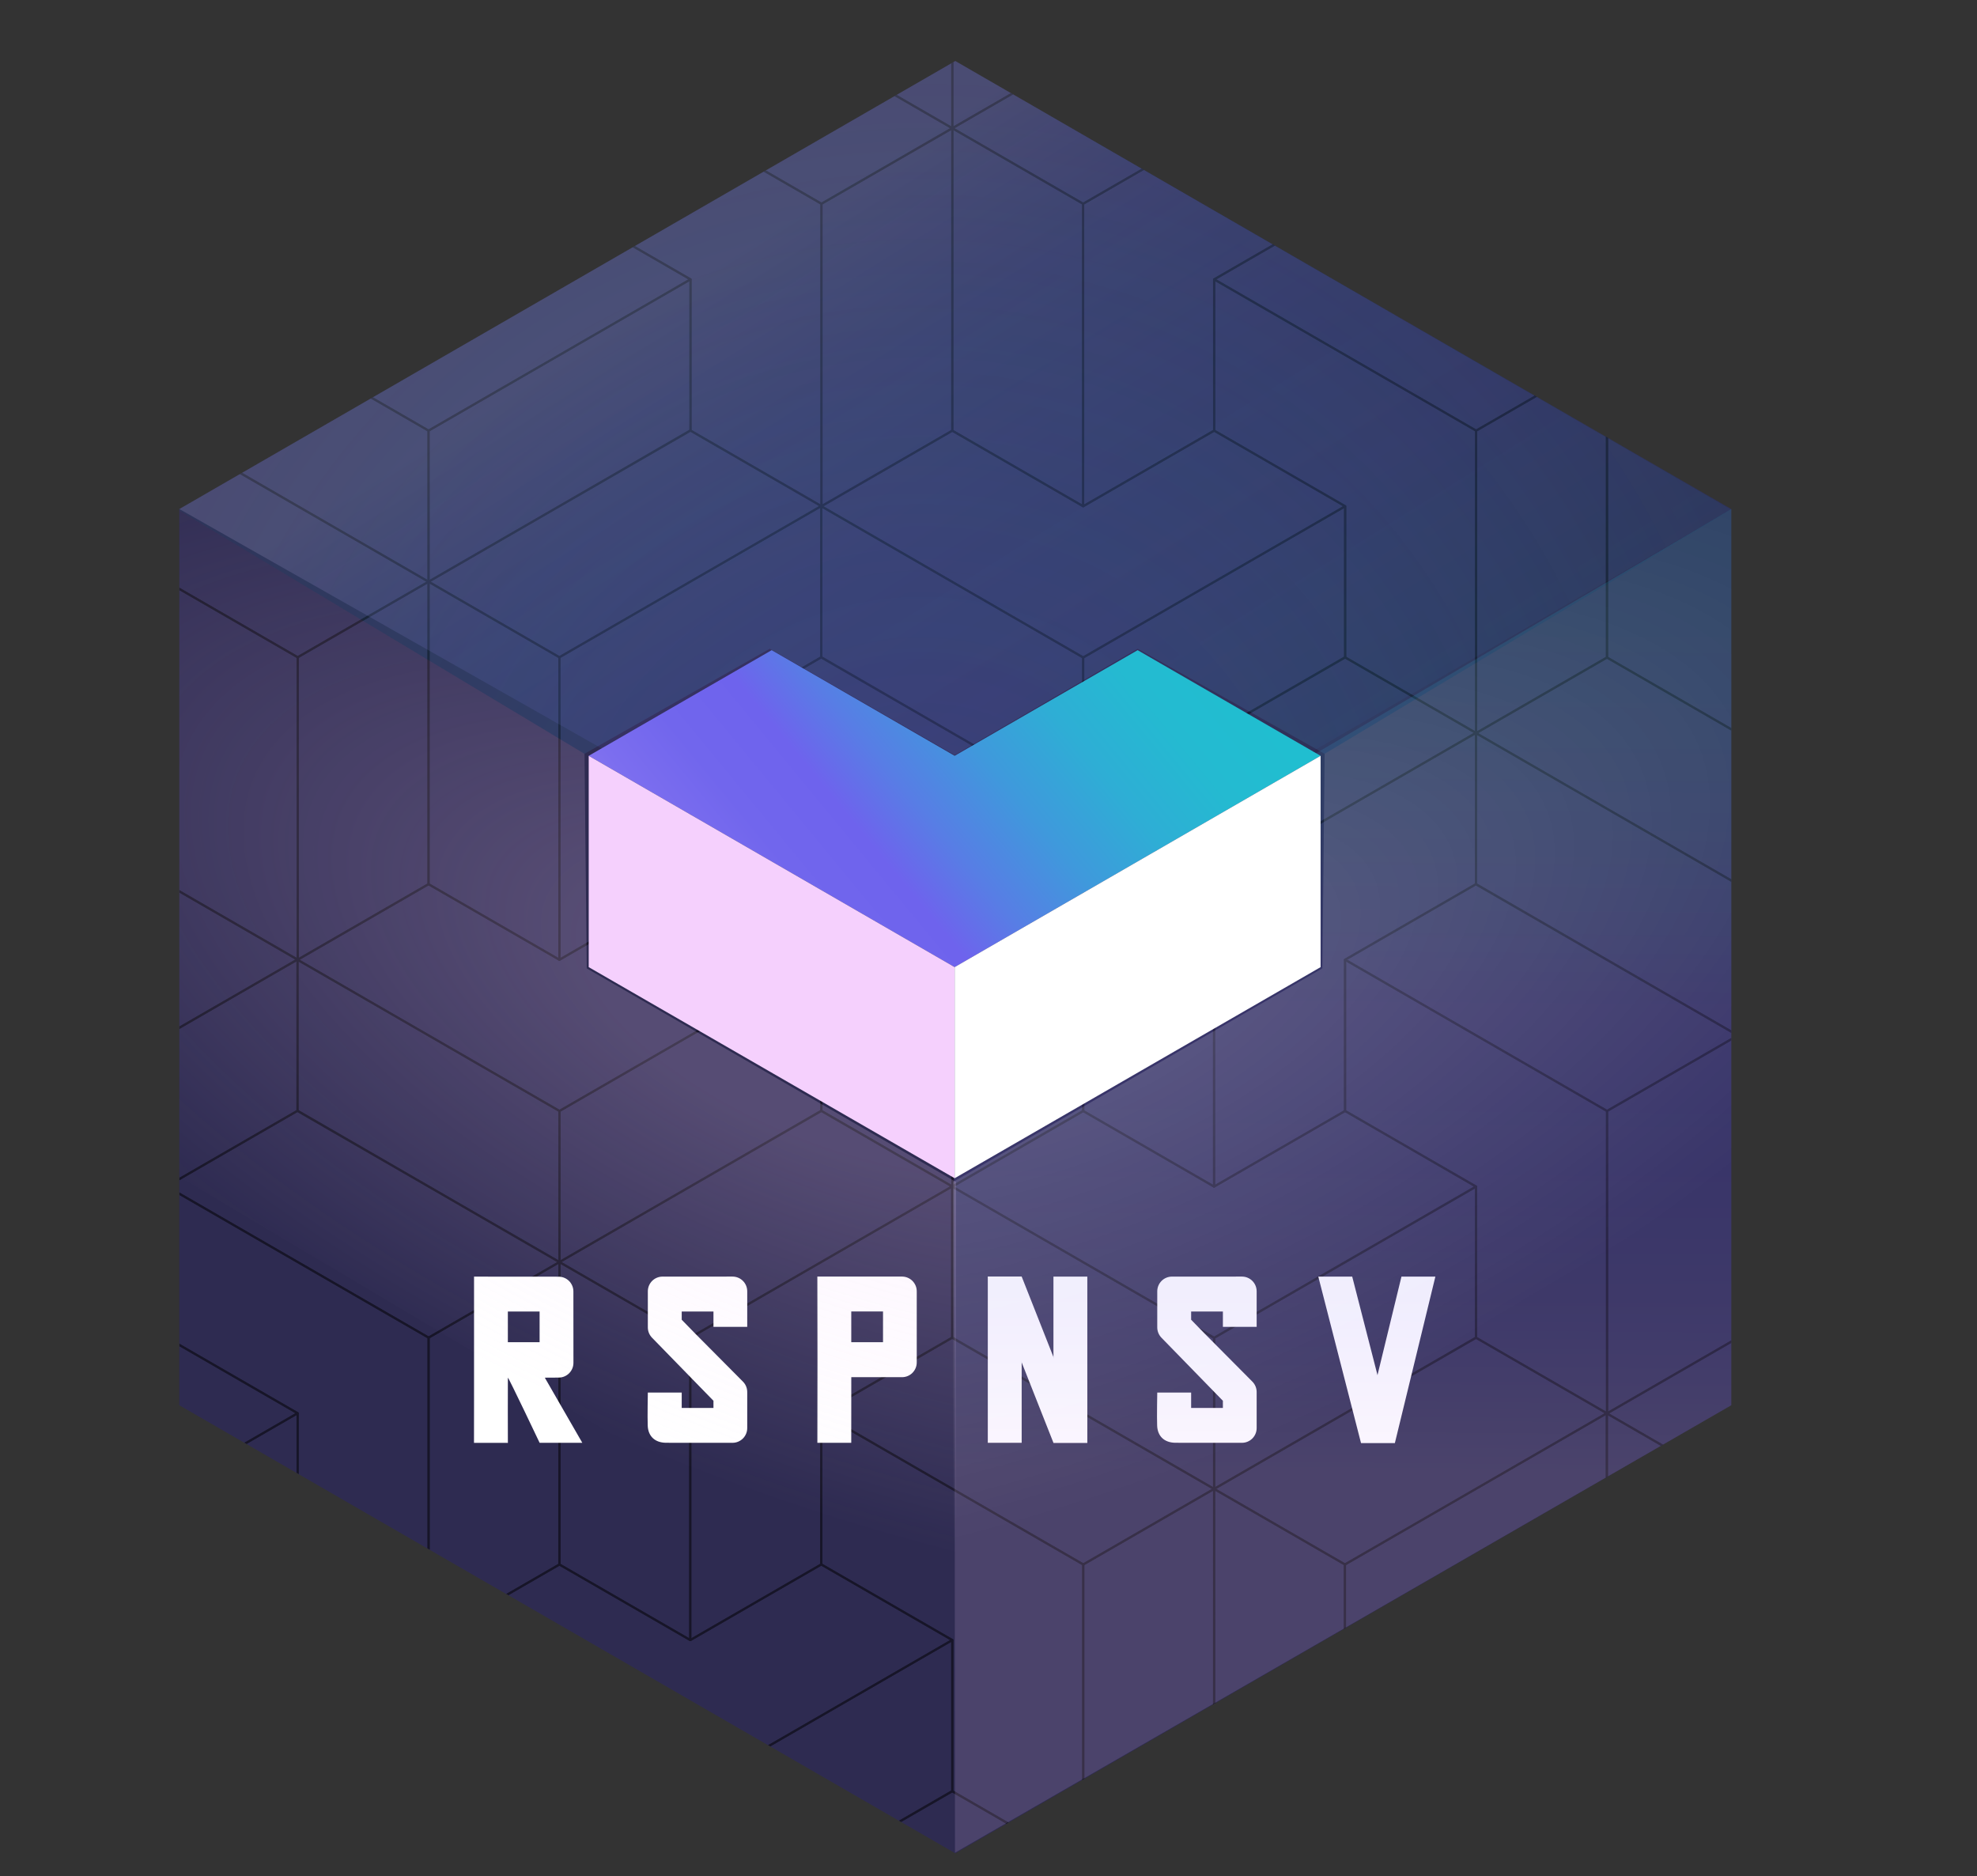 <?xml version="1.0" encoding="utf-8"?>
<!-- Generator: Adobe Illustrator 26.5.2, SVG Export Plug-In . SVG Version: 6.00 Build 0)  -->
<svg version="1.1" id="Laag_1" xmlns="http://www.w3.org/2000/svg" xmlns:xlink="http://www.w3.org/1999/xlink" x="0px" y="0px"
	 viewBox="0 0 881.73 836.69" style="enable-background:new 0 0 881.73 836.69;" xml:space="preserve">
<rect x="0" y="0" width="881.73" height="836.69" fill="#333333" stroke="none"/>
<style type="text/css">
	.st0{clip-path:url(#SVGID_00000062184326238033651880000009959482379063703980_);}
	.st1{fill:#2E2B51;}
	.st2{opacity:0.5;clip-path:url(#SVGID_00000116918722597095137280000005902851669055954849_);}
	.st3{fill:none;stroke:#000000;stroke-width:0.942;stroke-linecap:round;stroke-linejoin:round;stroke-miterlimit:10;}
	.st4{fill:#FFFFFF;}
	
		.st5{opacity:0.15;clip-path:url(#SVGID_00000062184326238033651880000009959482379063703980_);fill:url(#SVGID_00000121240126852385678490000011280478919527319461_);}
	
		.st6{opacity:0.15;clip-path:url(#SVGID_00000062184326238033651880000009959482379063703980_);fill:url(#SVGID_00000156564709748246262220000016509831047792086918_);}
	.st7{opacity:0.2;fill:url(#SVGID_00000090273139147097986890000018390812914743492771_);}
	.st8{opacity:0.2;fill:url(#SVGID_00000013182162658854764180000013006704119654853301_);}
	.st9{opacity:0.2;fill:url(#SVGID_00000115505820530329962480000008470195362618188475_);}
	.st10{fill:url(#SVGID_00000009581530684534778080000013839882173347474338_);}
	.st11{fill:#F5D0FD;}
</style>
<g>
	<defs>
		<polygon id="SVGID_1_" points="426.06,27.2 79.96,227.01 79.96,626.65 426.06,826.47 772.16,626.65 772.16,227.01 		"/>
	</defs>
	<clipPath id="SVGID_00000065783716024777614910000012708203519167444881_">
		<use xlink:href="#SVGID_1_"  style="overflow:visible;"/>
	</clipPath>
	<g style="clip-path:url(#SVGID_00000065783716024777614910000012708203519167444881_);">
		<polygon class="st1" points="1045.93,-524.36 1045.93,1406 -195.69,1408.23 -195.69,-524.36 		"/>
		<g>
			<defs>
				<polygon id="SVGID_00000091012702503786414430000017438511150012949907_" points="1047.71,-524.36 1047.71,1406 
					-193.91,1408.23 -193.91,-524.36 				"/>
			</defs>
			<clipPath id="SVGID_00000153698233745117882340000011667330071587377042_">
				<use xlink:href="#SVGID_00000091012702503786414430000017438511150012949907_"  style="overflow:visible;"/>
			</clipPath>
			<g style="opacity:0.5;clip-path:url(#SVGID_00000153698233745117882340000011667330071587377042_);">
				<g>
					<g>
						<polygon class="st3" points="15.91,899.99 74.31,933.71 132.72,899.99 191.13,933.71 74.31,1001.15 -42.5,933.71 						"/>
						<polygon class="st3" points="-42.5,1001.15 74.31,1068.53 74.31,1001.15 -42.5,933.71 						"/>
						<polygon class="st3" points="191.13,1001.15 191.13,933.71 74.31,1001.15 74.31,1068.53 						"/>
					</g>
					<g>
						<polygon class="st3" points="-42.45,1203.38 -42.45,1135.94 -100.85,1102.22 -100.85,1034.78 15.96,1102.22 15.96,1237.1 
													"/>
						<polygon class="st3" points="74.37,1203.38 74.31,1068.53 15.96,1102.22 15.96,1237.1 						"/>
						<polygon class="st3" points="-42.44,1001.06 -100.85,1034.78 15.96,1102.22 74.31,1068.53 						"/>
					</g>
					<g>
						<polygon class="st3" points="249.48,1102.22 191.07,1135.94 191.07,1203.38 132.66,1237.1 132.66,1102.22 249.48,1034.78 
													"/>
						<polygon class="st3" points="191.07,1001.06 74.31,1068.53 132.66,1102.22 249.48,1034.78 						"/>
						<polygon class="st3" points="74.26,1203.38 132.66,1237.1 132.66,1102.22 74.31,1068.53 						"/>
					</g>
				</g>
				<g>
					<g>
						<polygon class="st3" points="307.83,1001.15 366.24,1034.87 424.64,1001.15 483.05,1034.87 366.24,1102.31 249.42,1034.87 
													"/>
						<polygon class="st3" points="249.42,1102.31 366.24,1169.69 366.24,1102.31 249.42,1034.87 						"/>
						<polygon class="st3" points="483.05,1102.31 483.05,1034.87 366.24,1102.31 366.24,1169.69 						"/>
					</g>
					<g>
						<polygon class="st3" points="249.48,1304.55 249.48,1237.1 191.07,1203.38 191.07,1135.94 307.88,1203.38 307.88,1338.27 
													"/>
						<polygon class="st3" points="366.29,1304.55 366.24,1169.69 307.88,1203.38 307.88,1338.27 						"/>
						<polygon class="st3" points="249.48,1102.22 191.07,1135.94 307.88,1203.38 366.24,1169.69 						"/>
					</g>
					<g>
						<polygon class="st3" points="541.4,1203.38 482.99,1237.1 482.99,1304.55 424.59,1338.27 424.59,1203.38 541.4,1135.94 						
							"/>
						<polygon class="st3" points="482.99,1102.22 366.24,1169.69 424.59,1203.38 541.4,1135.94 						"/>
						<polygon class="st3" points="366.18,1304.55 424.59,1338.27 424.59,1203.38 366.24,1169.69 						"/>
					</g>
				</g>
				<g>
					<g>
						<polygon class="st3" points="249.48,697.66 307.88,731.38 366.29,697.66 424.7,731.38 307.88,798.82 191.07,731.38 						"/>
						<polygon class="st3" points="191.07,798.82 307.88,866.2 307.88,798.82 191.07,731.38 						"/>
						<polygon class="st3" points="424.7,798.82 424.7,731.38 307.88,798.82 307.88,866.2 						"/>
					</g>
					<g>
						<polygon class="st3" points="191.13,1001.06 191.13,933.61 132.72,899.89 132.72,832.45 249.53,899.89 249.53,1034.78 						
							"/>
						<polygon class="st3" points="307.94,1001.06 307.88,866.2 249.53,899.89 249.53,1034.78 						"/>
						<polygon class="st3" points="191.13,798.73 132.72,832.45 249.53,899.89 307.88,866.2 						"/>
					</g>
					<g>
						<polygon class="st3" points="483.05,899.89 424.64,933.61 424.64,1001.06 366.24,1034.78 366.24,899.89 483.05,832.45 						
							"/>
						<polygon class="st3" points="424.64,798.73 307.88,866.2 366.24,899.89 483.05,832.45 						"/>
						<polygon class="st3" points="307.83,1001.06 366.24,1034.78 366.24,899.89 307.88,866.2 						"/>
					</g>
				</g>
				<g>
					<g>
						<polygon class="st3" points="-42.5,596.5 15.91,630.22 74.31,596.5 132.72,630.22 15.91,697.66 -100.91,630.22 						"/>
						<polygon class="st3" points="-100.91,697.66 15.91,765.04 15.91,697.66 -100.91,630.22 						"/>
						<polygon class="st3" points="132.72,697.66 132.72,630.22 15.91,697.66 15.91,765.04 						"/>
					</g>
					<g>
						<polygon class="st3" points="-100.85,899.89 -100.85,832.45 -159.26,798.73 -159.26,731.29 -42.45,798.73 -42.45,933.61 
													"/>
						<polygon class="st3" points="15.96,899.89 15.91,765.04 -42.45,798.73 -42.45,933.61 						"/>
						<polygon class="st3" points="-100.85,697.57 -159.26,731.29 -42.45,798.73 15.91,765.04 						"/>
					</g>
					<g>
						<polygon class="st3" points="191.07,798.73 132.66,832.45 132.66,899.89 74.26,933.61 74.26,798.73 191.07,731.29 						"/>
						<polygon class="st3" points="132.66,697.57 15.91,765.04 74.26,798.73 191.07,731.29 						"/>
						<polygon class="st3" points="15.85,899.89 74.26,933.61 74.26,798.73 15.91,765.04 						"/>
					</g>
				</g>
				<g>
					<g>
						<polygon class="st3" points="-276.02,798.82 -217.61,832.55 -159.2,798.82 -100.8,832.55 -217.61,899.99 -334.42,832.55 
													"/>
						<polygon class="st3" points="-334.42,899.99 -217.61,967.37 -217.61,899.99 -334.42,832.55 						"/>
						<polygon class="st3" points="-100.8,899.99 -100.8,832.55 -217.61,899.99 -217.61,967.37 						"/>
					</g>
					<g>
						<polygon class="st3" points="-334.37,1102.22 -334.37,1034.78 -392.77,1001.06 -392.77,933.61 -275.96,1001.06 
							-275.96,1135.94 						"/>
						<polygon class="st3" points="-217.55,1102.22 -217.61,967.37 -275.96,1001.06 -275.96,1135.94 						"/>
						<polygon class="st3" points="-334.37,899.89 -392.77,933.61 -275.96,1001.06 -217.61,967.37 						"/>
					</g>
					<g>
						<polygon class="st3" points="-42.45,1001.06 -100.85,1034.78 -100.85,1102.22 -159.26,1135.94 -159.26,1001.06 -42.45,933.61 
													"/>
						<polygon class="st3" points="-100.85,899.89 -217.61,967.37 -159.26,1001.06 -42.45,933.61 						"/>
						<polygon class="st3" points="-217.67,1102.22 -159.26,1135.94 -159.26,1001.06 -217.61,967.37 						"/>
					</g>
				</g>
				<g>
					<g>
						<polygon class="st3" points="191.1,394.27 249.51,427.99 307.91,394.27 366.32,427.99 249.51,495.43 132.69,427.99 						"/>
						<polygon class="st3" points="132.69,495.43 249.51,562.81 249.51,495.43 132.69,427.99 						"/>
						<polygon class="st3" points="366.32,495.43 366.32,427.99 249.51,495.43 249.51,562.81 						"/>
					</g>
					<g>
						<polygon class="st3" points="132.75,697.66 132.75,630.22 74.34,596.5 74.34,529.06 191.15,596.5 191.15,731.38 						"/>
						<polygon class="st3" points="249.56,697.66 249.51,562.81 191.15,596.5 191.15,731.38 						"/>
						<polygon class="st3" points="132.75,495.33 74.34,529.06 191.15,596.5 249.51,562.81 						"/>
					</g>
					<g>
						<polygon class="st3" points="424.67,596.5 366.26,630.22 366.26,697.66 307.86,731.38 307.86,596.5 424.67,529.06 						"/>
						<polygon class="st3" points="366.26,495.33 249.51,562.81 307.86,596.5 424.67,529.06 						"/>
						<polygon class="st3" points="249.45,697.66 307.86,731.38 307.86,596.5 249.51,562.81 						"/>
					</g>
				</g>
				<g>
					<g>
						<polygon class="st3" points="-100.88,293.1 -42.47,326.82 15.93,293.1 74.34,326.82 -42.47,394.27 -159.29,326.82 						"/>
						<polygon class="st3" points="-159.29,394.27 -42.47,461.65 -42.47,394.27 -159.29,326.82 						"/>
						<polygon class="st3" points="74.34,394.27 74.34,326.82 -42.47,394.27 -42.47,461.65 						"/>
					</g>
					<g>
						<polygon class="st3" points="-159.23,596.5 -159.23,529.06 -217.64,495.33 -217.64,427.89 -100.82,495.33 -100.82,630.22 
													"/>
						<polygon class="st3" points="-42.42,596.5 -42.47,461.65 -100.82,495.33 -100.82,630.22 						"/>
						<polygon class="st3" points="-159.23,394.17 -217.64,427.89 -100.82,495.33 -42.47,461.65 						"/>
					</g>
					<g>
						<polygon class="st3" points="132.69,495.33 74.29,529.06 74.29,596.5 15.88,630.22 15.88,495.33 132.69,427.89 						"/>
						<polygon class="st3" points="74.29,394.17 -42.47,461.65 15.88,495.33 132.69,427.89 						"/>
						<polygon class="st3" points="-42.53,596.5 15.88,630.22 15.88,495.33 -42.47,461.65 						"/>
					</g>
				</g>
				<g>
					<g>
						<polygon class="st3" points="-334.4,495.43 -275.99,529.15 -217.58,495.43 -159.18,529.15 -275.99,596.59 -392.8,529.15 
													"/>
						<polygon class="st3" points="-392.8,596.59 -275.99,663.97 -275.99,596.59 -392.8,529.15 						"/>
						<polygon class="st3" points="-159.18,596.59 -159.18,529.15 -275.99,596.59 -275.99,663.97 						"/>
					</g>
					<g>
						<polygon class="st3" points="-392.75,798.82 -392.75,731.38 -451.15,697.66 -451.15,630.22 -334.34,697.66 -334.34,832.55 
													"/>
						<polygon class="st3" points="-275.93,798.82 -275.99,663.97 -334.34,697.66 -334.34,832.55 						"/>
						<polygon class="st3" points="-392.75,596.5 -451.15,630.22 -334.34,697.66 -275.99,663.97 						"/>
					</g>
					<g>
						<polygon class="st3" points="-100.82,697.66 -159.23,731.38 -159.23,798.82 -217.64,832.55 -217.64,697.66 -100.82,630.22 
													"/>
						<polygon class="st3" points="-159.23,596.5 -275.99,663.97 -217.64,697.66 -100.82,630.22 						"/>
						<polygon class="st3" points="-276.04,798.82 -217.64,832.55 -217.64,697.66 -275.99,663.97 						"/>
					</g>
				</g>
				<g>
					<g>
						<polygon class="st3" points="132.72,90.87 191.13,124.59 249.53,90.87 307.94,124.59 191.13,192.04 74.31,124.59 						"/>
						<polygon class="st3" points="74.31,192.04 191.13,259.41 191.13,192.04 74.31,124.59 						"/>
						<polygon class="st3" points="307.94,192.04 307.94,124.59 191.13,192.04 191.13,259.41 						"/>
					</g>
					<g>
						<polygon class="st3" points="74.37,394.27 74.37,326.82 15.96,293.1 15.96,225.66 132.77,293.1 132.77,427.99 						"/>
						<polygon class="st3" points="191.18,394.27 191.13,259.41 132.77,293.1 132.77,427.99 						"/>
						<polygon class="st3" points="74.37,191.94 15.96,225.66 132.77,293.1 191.13,259.41 						"/>
					</g>
					<g>
						<polygon class="st3" points="366.29,293.1 307.88,326.82 307.88,394.27 249.48,427.99 249.48,293.1 366.29,225.66 						"/>
						<polygon class="st3" points="307.88,191.94 191.13,259.41 249.48,293.1 366.29,225.66 						"/>
						<polygon class="st3" points="191.07,394.27 249.48,427.99 249.48,293.1 191.13,259.41 						"/>
					</g>
				</g>
				<g>
					<g>
						<polygon class="st3" points="-159.26,-10.29 -100.85,23.43 -42.44,-10.29 15.96,23.43 -100.85,90.87 -217.67,23.43 						"/>
						<polygon class="st3" points="-217.66,90.87 -100.85,158.25 -100.85,90.87 -217.67,23.43 						"/>
						<polygon class="st3" points="15.96,90.87 15.96,23.43 -100.85,90.87 -100.85,158.25 						"/>
					</g>
					<g>
						<polygon class="st3" points="-217.61,293.1 -217.61,225.66 -276.02,191.94 -276.02,124.5 -159.2,191.94 -159.2,326.82 						
							"/>
						<polygon class="st3" points="-100.8,293.1 -100.85,158.25 -159.2,191.94 -159.2,326.82 						"/>
						<polygon class="st3" points="-217.61,90.78 -276.02,124.5 -159.2,191.94 -100.85,158.25 						"/>
					</g>
					<g>
						<polygon class="st3" points="74.31,191.94 15.91,225.66 15.91,293.1 -42.5,326.82 -42.5,191.94 74.31,124.5 						"/>
						<polygon class="st3" points="15.91,90.78 -100.85,158.25 -42.5,191.94 74.31,124.5 						"/>
						<polygon class="st3" points="-100.91,293.1 -42.5,326.82 -42.5,191.94 -100.85,158.25 						"/>
					</g>
				</g>
				<g>
					<g>
						<polygon class="st3" points="-392.77,192.04 -334.37,225.76 -275.96,192.04 -217.55,225.76 -334.37,293.2 -451.18,225.76 
													"/>
						<polygon class="st3" points="-451.18,293.2 -334.37,360.58 -334.37,293.2 -451.18,225.76 						"/>
						<polygon class="st3" points="-217.55,293.2 -217.55,225.76 -334.37,293.2 -334.37,360.58 						"/>
					</g>
					<g>
						<polygon class="st3" points="-451.13,495.43 -451.13,427.99 -509.53,394.27 -509.53,326.82 -392.72,394.27 -392.72,529.15 
													"/>
						<polygon class="st3" points="-334.31,495.43 -334.37,360.58 -392.72,394.27 -392.72,529.15 						"/>
						<polygon class="st3" points="-451.13,293.1 -509.53,326.82 -392.72,394.27 -334.37,360.58 						"/>
					</g>
					<g>
						<polygon class="st3" points="-159.2,394.27 -217.61,427.99 -217.61,495.43 -276.02,529.15 -276.02,394.27 -159.2,326.82 
													"/>
						<polygon class="st3" points="-217.61,293.1 -334.37,360.58 -276.02,394.27 -159.2,326.82 						"/>
						<polygon class="st3" points="-334.42,495.43 -276.02,529.15 -276.02,394.27 -334.37,360.58 						"/>
					</g>
				</g>
				<g>
					<g>
						<polygon class="st3" points="74.34,-212.52 132.75,-178.8 191.15,-212.52 249.56,-178.8 132.75,-111.36 15.93,-178.8 						
							"/>
						<polygon class="st3" points="15.93,-111.36 132.75,-43.98 132.75,-111.36 15.93,-178.8 						"/>
						<polygon class="st3" points="249.56,-111.36 249.56,-178.8 132.75,-111.36 132.75,-43.98 						"/>
					</g>
					<g>
						<polygon class="st3" points="15.99,90.87 15.99,23.43 -42.42,-10.29 -42.42,-77.73 74.4,-10.29 74.4,124.59 						"/>
						<polygon class="st3" points="132.8,90.87 132.75,-43.98 74.4,-10.29 74.4,124.59 						"/>
						<polygon class="st3" points="15.99,-111.45 -42.42,-77.73 74.4,-10.29 132.75,-43.98 						"/>
					</g>
					<g>
						<polygon class="st3" points="307.91,-10.29 249.51,23.43 249.51,90.87 191.1,124.59 191.1,-10.29 307.91,-77.73 						"/>
						<polygon class="st3" points="249.51,-111.45 132.75,-43.98 191.1,-10.29 307.91,-77.73 						"/>
						<polygon class="st3" points="132.69,90.87 191.1,124.59 191.1,-10.29 132.75,-43.98 						"/>
					</g>
				</g>
				<g>
					<g>
						<polygon class="st3" points="-217.64,-313.69 -159.23,-279.96 -100.82,-313.69 -42.42,-279.96 -159.23,-212.52 
							-276.04,-279.96 						"/>
						<polygon class="st3" points="-276.04,-212.52 -159.23,-145.14 -159.23,-212.52 -276.04,-279.96 						"/>
						<polygon class="st3" points="-42.42,-212.52 -42.42,-279.96 -159.23,-212.52 -159.23,-145.14 						"/>
					</g>
					<g>
						<polygon class="st3" points="-275.99,-10.29 -275.99,-77.73 -334.4,-111.45 -334.4,-178.9 -217.58,-111.45 -217.58,23.43 
													"/>
						<polygon class="st3" points="-159.18,-10.29 -159.23,-145.14 -217.58,-111.45 -217.58,23.43 						"/>
						<polygon class="st3" points="-275.99,-212.62 -334.4,-178.9 -217.58,-111.45 -159.23,-145.14 						"/>
					</g>
					<g>
						<polygon class="st3" points="15.93,-111.45 -42.47,-77.73 -42.47,-10.29 -100.88,23.43 -100.88,-111.45 15.93,-178.9 						
							"/>
						<polygon class="st3" points="-42.47,-212.62 -159.23,-145.14 -100.88,-111.45 15.93,-178.9 						"/>
						<polygon class="st3" points="-159.29,-10.29 -100.88,23.43 -100.88,-111.45 -159.23,-145.14 						"/>
					</g>
				</g>
				<g>
					<g>
						<polygon class="st3" points="-451.15,-111.36 -392.75,-77.64 -334.34,-111.36 -275.93,-77.64 -392.75,-10.2 -509.56,-77.64 
													"/>
						<polygon class="st3" points="-509.56,-10.2 -392.75,57.18 -392.75,-10.2 -509.56,-77.64 						"/>
						<polygon class="st3" points="-275.93,-10.2 -275.93,-77.64 -392.75,-10.2 -392.75,57.18 						"/>
					</g>
					<g>
						<polygon class="st3" points="-509.51,192.04 -509.51,124.59 -567.91,90.87 -567.91,23.43 -451.1,90.87 -451.1,225.76 						
							"/>
						<polygon class="st3" points="-392.69,192.04 -392.75,57.18 -451.1,90.87 -451.1,225.76 						"/>
						<polygon class="st3" points="-509.51,-10.29 -567.91,23.43 -451.1,90.87 -392.75,57.18 						"/>
					</g>
					<g>
						<polygon class="st3" points="-217.58,90.87 -275.99,124.59 -275.99,192.04 -334.4,225.76 -334.4,90.87 -217.58,23.43 						
							"/>
						<polygon class="st3" points="-275.99,-10.29 -392.75,57.18 -334.4,90.87 -217.58,23.43 						"/>
						<polygon class="st3" points="-392.8,192.04 -334.4,225.76 -334.4,90.87 -392.75,57.18 						"/>
					</g>
				</g>
				<g>
					<g>
						<polygon class="st3" points="15.96,-515.92 74.37,-482.2 132.78,-515.92 191.18,-482.2 74.37,-414.75 -42.45,-482.2 						"/>
						<polygon class="st3" points="-42.44,-414.75 74.37,-347.37 74.37,-414.75 -42.45,-482.2 						"/>
						<polygon class="st3" points="191.18,-414.75 191.18,-482.2 74.37,-414.75 74.37,-347.37 						"/>
					</g>
					<g>
						<polygon class="st3" points="-42.39,-212.52 -42.39,-279.96 -100.8,-313.69 -100.8,-381.13 16.02,-313.69 16.02,-178.8 						
							"/>
						<polygon class="st3" points="74.42,-212.52 74.37,-347.37 16.02,-313.69 16.02,-178.8 						"/>
						<polygon class="st3" points="-42.39,-414.85 -100.8,-381.13 16.02,-313.69 74.37,-347.37 						"/>
					</g>
					<g>
						<polygon class="st3" points="249.53,-313.69 191.13,-279.96 191.13,-212.52 132.72,-178.8 132.72,-313.69 249.53,-381.13 
													"/>
						<polygon class="st3" points="191.13,-414.85 74.37,-347.37 132.72,-313.69 249.53,-381.13 						"/>
						<polygon class="st3" points="74.31,-212.52 132.72,-178.8 132.72,-313.69 74.37,-347.37 						"/>
					</g>
				</g>
				<g>
					<g>
						<polygon class="st3" points="-276.02,-617.08 -217.61,-583.36 -159.2,-617.08 -100.8,-583.36 -217.61,-515.92 
							-334.42,-583.36 						"/>
						<polygon class="st3" points="-334.42,-515.92 -217.61,-448.54 -217.61,-515.92 -334.42,-583.36 						"/>
						<polygon class="st3" points="-100.8,-515.92 -100.8,-583.36 -217.61,-515.92 -217.61,-448.54 						"/>
					</g>
					<g>
						<polygon class="st3" points="-334.37,-313.69 -334.37,-381.13 -392.77,-414.85 -392.77,-482.29 -275.96,-414.85 
							-275.96,-279.96 						"/>
						<polygon class="st3" points="-217.55,-313.69 -217.61,-448.54 -275.96,-414.85 -275.96,-279.96 						"/>
						<polygon class="st3" points="-334.37,-516.01 -392.77,-482.29 -275.96,-414.85 -217.61,-448.54 						"/>
					</g>
					<g>
						<polygon class="st3" points="-42.44,-414.85 -100.85,-381.13 -100.85,-313.69 -159.26,-279.96 -159.26,-414.85 
							-42.44,-482.29 						"/>
						<polygon class="st3" points="-100.85,-516.01 -217.61,-448.54 -159.26,-414.85 -42.44,-482.29 						"/>
						<polygon class="st3" points="-217.67,-313.69 -159.26,-279.96 -159.26,-414.85 -217.61,-448.54 						"/>
					</g>
				</g>
				<g>
					<g>
						<polygon class="st3" points="-509.53,-414.75 -451.13,-381.03 -392.72,-414.75 -334.31,-381.03 -451.13,-313.59 
							-567.94,-381.03 						"/>
						<polygon class="st3" points="-567.94,-313.59 -451.13,-246.21 -451.13,-313.59 -567.94,-381.03 						"/>
						<polygon class="st3" points="-334.31,-313.59 -334.31,-381.03 -451.13,-313.59 -451.13,-246.21 						"/>
					</g>
					<g>
						<polygon class="st3" points="-567.88,-111.36 -567.88,-178.8 -626.29,-212.52 -626.29,-279.96 -509.48,-212.52 
							-509.48,-77.64 						"/>
						<polygon class="st3" points="-451.07,-111.36 -451.13,-246.21 -509.48,-212.52 -509.48,-77.64 						"/>
						<polygon class="st3" points="-567.88,-313.69 -626.29,-279.96 -509.48,-212.52 -451.13,-246.21 						"/>
					</g>
					<g>
						<polygon class="st3" points="-275.96,-212.52 -334.37,-178.8 -334.37,-111.36 -392.77,-77.64 -392.77,-212.52 
							-275.96,-279.96 						"/>
						<polygon class="st3" points="-334.37,-313.69 -451.13,-246.21 -392.77,-212.52 -275.96,-279.96 						"/>
						<polygon class="st3" points="-451.18,-111.36 -392.77,-77.64 -392.77,-212.52 -451.13,-246.21 						"/>
					</g>
				</g>
				<g>
					<g>
						<polygon class="st3" points="-42.42,-819.31 15.99,-785.59 74.4,-819.31 132.8,-785.59 15.99,-718.15 -100.82,-785.59 						
							"/>
						<polygon class="st3" points="-100.82,-718.15 15.99,-650.77 15.99,-718.15 -100.82,-785.59 						"/>
						<polygon class="st3" points="132.8,-718.15 132.8,-785.59 15.99,-718.15 15.99,-650.77 						"/>
					</g>
					<g>
						<polygon class="st3" points="-100.77,-515.92 -100.77,-583.36 -159.18,-617.08 -159.18,-684.52 -42.36,-617.08 -42.36,-482.2 
													"/>
						<polygon class="st3" points="16.04,-515.92 15.99,-650.77 -42.36,-617.08 -42.36,-482.2 						"/>
						<polygon class="st3" points="-100.77,-718.24 -159.18,-684.52 -42.36,-617.08 15.99,-650.77 						"/>
					</g>
					<g>
						<polygon class="st3" points="191.15,-617.08 132.75,-583.36 132.75,-515.92 74.34,-482.2 74.34,-617.08 191.15,-684.52 						
							"/>
						<polygon class="st3" points="132.75,-718.24 15.99,-650.77 74.34,-617.08 191.15,-684.52 						"/>
						<polygon class="st3" points="15.93,-515.92 74.34,-482.2 74.34,-617.08 15.99,-650.77 						"/>
					</g>
				</g>
				<g>
					<g>
						<polygon class="st3" points="599.81,1102.31 658.21,1136.04 716.62,1102.31 775.03,1136.04 658.21,1203.48 541.4,1136.04 
													"/>
						<polygon class="st3" points="541.4,1203.48 658.21,1270.86 658.21,1203.48 541.4,1136.04 						"/>
						<polygon class="st3" points="775.03,1203.48 775.03,1136.04 658.21,1203.48 658.21,1270.86 						"/>
					</g>
					<g>
						<polygon class="st3" points="541.46,1405.71 541.46,1338.27 483.05,1304.55 483.05,1237.1 599.86,1304.55 599.86,1439.43 
													"/>
						<polygon class="st3" points="658.27,1405.71 658.21,1270.86 599.86,1304.55 599.86,1439.43 						"/>
						<polygon class="st3" points="541.46,1203.38 483.05,1237.1 599.86,1304.55 658.21,1270.86 						"/>
					</g>
					<g>
						<polygon class="st3" points="833.38,1304.55 774.97,1338.27 774.97,1405.71 716.57,1439.43 716.57,1304.55 833.38,1237.1 
													"/>
						<polygon class="st3" points="774.97,1203.38 658.21,1270.86 716.57,1304.55 833.38,1237.1 						"/>
						<polygon class="st3" points="658.16,1405.71 716.57,1439.43 716.57,1304.55 658.21,1270.86 						"/>
					</g>
				</g>
				<g>
					<g>
						<polygon class="st3" points="541.46,798.82 599.86,832.55 658.27,798.82 716.68,832.55 599.86,899.99 483.05,832.55 						"/>
						<polygon class="st3" points="483.05,899.99 599.86,967.37 599.86,899.99 483.05,832.55 						"/>
						<polygon class="st3" points="716.68,899.99 716.68,832.55 599.86,899.99 599.86,967.37 						"/>
					</g>
					<g>
						<polygon class="st3" points="483.1,1102.22 483.1,1034.78 424.7,1001.06 424.7,933.61 541.51,1001.06 541.51,1135.94 						
							"/>
						<polygon class="st3" points="599.92,1102.22 599.86,967.37 541.51,1001.06 541.51,1135.94 						"/>
						<polygon class="st3" points="483.1,899.89 424.7,933.61 541.51,1001.06 599.86,967.37 						"/>
					</g>
					<g>
						<polygon class="st3" points="775.03,1001.06 716.62,1034.78 716.62,1102.22 658.21,1135.94 658.21,1001.06 775.03,933.61 
													"/>
						<polygon class="st3" points="716.62,899.89 599.86,967.37 658.21,1001.06 775.03,933.61 						"/>
						<polygon class="st3" points="599.81,1102.22 658.21,1135.94 658.21,1001.06 599.86,967.37 						"/>
					</g>
				</g>
				<g>
					<g>
						<polygon class="st3" points="483.08,495.43 541.48,529.15 599.89,495.43 658.3,529.15 541.48,596.59 424.67,529.15 						"/>
						<polygon class="st3" points="424.67,596.59 541.48,663.97 541.48,596.59 424.67,529.15 						"/>
						<polygon class="st3" points="658.3,596.59 658.3,529.15 541.48,596.59 541.48,663.97 						"/>
					</g>
					<g>
						<polygon class="st3" points="424.73,798.82 424.73,731.38 366.32,697.66 366.32,630.22 483.13,697.66 483.13,832.55 						"/>
						<polygon class="st3" points="541.54,798.82 541.48,663.97 483.13,697.66 483.13,832.55 						"/>
						<polygon class="st3" points="424.73,596.5 366.32,630.22 483.13,697.66 541.48,663.97 						"/>
					</g>
					<g>
						<polygon class="st3" points="716.65,697.66 658.24,731.38 658.24,798.82 599.84,832.55 599.84,697.66 716.65,630.22 						"/>
						<polygon class="st3" points="658.24,596.5 541.48,663.97 599.84,697.66 716.65,630.22 						"/>
						<polygon class="st3" points="541.43,798.82 599.84,832.55 599.84,697.66 541.48,663.97 						"/>
					</g>
				</g>
				<g>
					<g>
						<polygon class="st3" points="424.7,192.04 483.1,225.76 541.51,192.04 599.92,225.76 483.1,293.2 366.29,225.76 						"/>
						<polygon class="st3" points="366.29,293.2 483.1,360.58 483.1,293.2 366.29,225.76 						"/>
						<polygon class="st3" points="599.92,293.2 599.92,225.76 483.1,293.2 483.1,360.58 						"/>
					</g>
					<g>
						<polygon class="st3" points="366.35,495.43 366.35,427.99 307.94,394.27 307.94,326.82 424.75,394.27 424.75,529.15 						"/>
						<polygon class="st3" points="483.16,495.43 483.1,360.58 424.75,394.27 424.75,529.15 						"/>
						<polygon class="st3" points="366.35,293.1 307.94,326.82 424.75,394.27 483.1,360.58 						"/>
					</g>
					<g>
						<polygon class="st3" points="658.27,394.27 599.86,427.99 599.86,495.43 541.46,529.15 541.46,394.27 658.27,326.82 						"/>
						<polygon class="st3" points="599.86,293.1 483.1,360.58 541.46,394.27 658.27,326.82 						"/>
						<polygon class="st3" points="483.05,495.43 541.46,529.15 541.46,394.27 483.1,360.58 						"/>
					</g>
				</g>
				<g>
					<g>
						<polygon class="st3" points="366.32,-111.36 424.73,-77.64 483.13,-111.36 541.54,-77.64 424.73,-10.2 307.91,-77.64 						
							"/>
						<polygon class="st3" points="307.91,-10.2 424.73,57.18 424.73,-10.2 307.91,-77.64 						"/>
						<polygon class="st3" points="541.54,-10.2 541.54,-77.64 424.73,-10.2 424.73,57.18 						"/>
					</g>
					<g>
						<polygon class="st3" points="307.97,192.04 307.97,124.59 249.56,90.87 249.56,23.43 366.37,90.87 366.37,225.76 						"/>
						<polygon class="st3" points="424.78,192.04 424.73,57.18 366.37,90.87 366.37,225.76 						"/>
						<polygon class="st3" points="307.97,-10.29 249.56,23.43 366.37,90.87 424.73,57.18 						"/>
					</g>
					<g>
						<polygon class="st3" points="599.89,90.87 541.48,124.59 541.48,192.04 483.08,225.76 483.08,90.87 599.89,23.43 						"/>
						<polygon class="st3" points="541.48,-10.29 424.73,57.18 483.08,90.87 599.89,23.43 						"/>
						<polygon class="st3" points="424.67,192.04 483.08,225.76 483.08,90.87 424.73,57.18 						"/>
					</g>
				</g>
				<g>
					<g>
						<polygon class="st3" points="307.94,-414.75 366.35,-381.03 424.75,-414.75 483.16,-381.03 366.35,-313.59 249.53,-381.03 
													"/>
						<polygon class="st3" points="249.53,-313.59 366.35,-246.21 366.35,-313.59 249.53,-381.03 						"/>
						<polygon class="st3" points="483.16,-313.59 483.16,-381.03 366.35,-313.59 366.35,-246.21 						"/>
					</g>
					<g>
						<polygon class="st3" points="249.59,-111.36 249.59,-178.8 191.18,-212.52 191.18,-279.96 308,-212.52 308,-77.64 						"/>
						<polygon class="st3" points="366.4,-111.36 366.35,-246.21 308,-212.52 308,-77.64 						"/>
						<polygon class="st3" points="249.59,-313.69 191.18,-279.96 308,-212.52 366.35,-246.21 						"/>
					</g>
					<g>
						<polygon class="st3" points="541.51,-212.52 483.1,-178.8 483.1,-111.36 424.7,-77.64 424.7,-212.52 541.51,-279.96 						"/>
						<polygon class="st3" points="483.1,-313.69 366.35,-246.21 424.7,-212.52 541.51,-279.96 						"/>
						<polygon class="st3" points="366.29,-111.36 424.7,-77.64 424.7,-212.52 366.35,-246.21 						"/>
					</g>
				</g>
				<g>
					<g>
						<polygon class="st3" points="249.56,-718.15 307.97,-684.43 366.37,-718.15 424.78,-684.43 307.97,-616.98 191.15,-684.43 
													"/>
						<polygon class="st3" points="191.15,-616.98 307.97,-549.61 307.97,-616.98 191.15,-684.43 						"/>
						<polygon class="st3" points="424.78,-616.98 424.78,-684.43 307.97,-616.98 307.97,-549.61 						"/>
					</g>
					<g>
						<polygon class="st3" points="191.21,-414.75 191.21,-482.2 132.8,-515.92 132.8,-583.36 249.62,-515.92 249.62,-381.03 						
							"/>
						<polygon class="st3" points="308.02,-414.75 307.97,-549.61 249.62,-515.92 249.62,-381.03 						"/>
						<polygon class="st3" points="191.21,-617.08 132.8,-583.36 249.62,-515.92 307.97,-549.61 						"/>
					</g>
					<g>
						<polygon class="st3" points="483.13,-515.92 424.73,-482.2 424.73,-414.75 366.32,-381.03 366.32,-515.92 483.13,-583.36 
													"/>
						<polygon class="st3" points="424.73,-617.08 307.97,-549.61 366.32,-515.92 483.13,-583.36 						"/>
						<polygon class="st3" points="307.91,-414.75 366.32,-381.03 366.32,-515.92 307.97,-549.61 						"/>
					</g>
				</g>
				<g>
					<g>
						<polygon class="st3" points="891.79,1203.48 950.19,1237.2 1008.6,1203.48 1067.01,1237.2 950.19,1304.64 833.38,1237.2 
													"/>
						<polygon class="st3" points="833.38,1304.64 950.19,1372.02 950.19,1304.64 833.38,1237.2 						"/>
						<polygon class="st3" points="1067.01,1304.64 1067.01,1237.2 950.19,1304.64 950.19,1372.02 						"/>
					</g>
					<g>
						<polygon class="st3" points="833.43,1506.87 833.43,1439.43 775.03,1405.71 775.03,1338.27 891.84,1405.71 891.84,1540.59 
													"/>
						<polygon class="st3" points="950.25,1506.87 950.19,1372.02 891.84,1405.71 891.84,1540.59 						"/>
						<polygon class="st3" points="833.43,1304.55 775.03,1338.27 891.84,1405.71 950.19,1372.02 						"/>
					</g>
					<g>
						<polygon class="st3" points="1125.36,1405.71 1066.95,1439.43 1066.95,1506.87 1008.54,1540.59 1008.54,1405.71 
							1125.36,1338.27 						"/>
						<polygon class="st3" points="1066.95,1304.55 950.19,1372.02 1008.54,1405.71 1125.36,1338.27 						"/>
						<polygon class="st3" points="950.14,1506.87 1008.54,1540.59 1008.54,1405.71 950.19,1372.02 						"/>
					</g>
				</g>
				<g>
					<g>
						<polygon class="st3" points="833.43,899.99 891.84,933.71 950.25,899.99 1008.65,933.71 891.84,1001.15 775.03,933.71 						
							"/>
						<polygon class="st3" points="775.03,1001.15 891.84,1068.53 891.84,1001.15 775.03,933.71 						"/>
						<polygon class="st3" points="1008.65,1001.15 1008.65,933.71 891.84,1001.15 891.84,1068.53 						"/>
					</g>
					<g>
						<polygon class="st3" points="775.08,1203.38 775.08,1135.94 716.68,1102.22 716.68,1034.78 833.49,1102.22 833.49,1237.1 
													"/>
						<polygon class="st3" points="891.9,1203.38 891.84,1068.53 833.49,1102.22 833.49,1237.1 						"/>
						<polygon class="st3" points="775.08,1001.06 716.68,1034.78 833.49,1102.22 891.84,1068.53 						"/>
					</g>
					<g>
						<polygon class="st3" points="1067.01,1102.22 1008.6,1135.94 1008.6,1203.38 950.19,1237.1 950.19,1102.22 1067.01,1034.78 
													"/>
						<polygon class="st3" points="1008.6,1001.06 891.84,1068.53 950.19,1102.22 1067.01,1034.78 						"/>
						<polygon class="st3" points="891.79,1203.38 950.19,1237.1 950.19,1102.22 891.84,1068.53 						"/>
					</g>
				</g>
				<g>
					<g>
						<polygon class="st3" points="775.06,596.59 833.46,630.31 891.87,596.59 950.28,630.31 833.46,697.76 716.65,630.31 						"/>
						<polygon class="st3" points="716.65,697.76 833.46,765.14 833.46,697.76 716.65,630.31 						"/>
						<polygon class="st3" points="950.28,697.76 950.28,630.31 833.46,697.76 833.46,765.14 						"/>
					</g>
					<g>
						<polygon class="st3" points="716.7,899.99 716.7,832.55 658.3,798.82 658.3,731.38 775.11,798.82 775.11,933.71 						"/>
						<polygon class="st3" points="833.52,899.99 833.46,765.14 775.11,798.82 775.11,933.71 						"/>
						<polygon class="st3" points="716.7,697.66 658.3,731.38 775.11,798.82 833.46,765.14 						"/>
					</g>
					<g>
						<polygon class="st3" points="1008.63,798.82 950.22,832.55 950.22,899.99 891.81,933.71 891.81,798.82 1008.63,731.38 						
							"/>
						<polygon class="st3" points="950.22,697.66 833.46,765.14 891.81,798.82 1008.63,731.38 						"/>
						<polygon class="st3" points="833.41,899.99 891.81,933.71 891.81,798.82 833.46,765.14 						"/>
					</g>
				</g>
				<g>
					<g>
						<polygon class="st3" points="716.68,293.2 775.08,326.92 833.49,293.2 891.9,326.92 775.08,394.36 658.27,326.92 						"/>
						<polygon class="st3" points="658.27,394.36 775.08,461.74 775.08,394.36 658.27,326.92 						"/>
						<polygon class="st3" points="891.9,394.36 891.9,326.92 775.08,394.36 775.08,461.74 						"/>
					</g>
					<g>
						<polygon class="st3" points="658.32,596.59 658.32,529.15 599.92,495.43 599.92,427.99 716.73,495.43 716.73,630.31 						"/>
						<polygon class="st3" points="775.14,596.59 775.08,461.74 716.73,495.43 716.73,630.31 						"/>
						<polygon class="st3" points="658.32,394.27 599.92,427.99 716.73,495.43 775.08,461.74 						"/>
					</g>
					<g>
						<polygon class="st3" points="950.25,495.43 891.84,529.15 891.84,596.59 833.43,630.31 833.43,495.43 950.25,427.99 						"/>
						<polygon class="st3" points="891.84,394.27 775.08,461.74 833.43,495.43 950.25,427.99 						"/>
						<polygon class="st3" points="775.03,596.59 833.43,630.31 833.43,495.43 775.08,461.74 						"/>
					</g>
				</g>
				<g>
					<g>
						<polygon class="st3" points="658.3,-10.2 716.7,23.53 775.11,-10.2 833.52,23.53 716.7,90.97 599.89,23.53 						"/>
						<polygon class="st3" points="599.89,90.97 716.7,158.35 716.7,90.97 599.89,23.53 						"/>
						<polygon class="st3" points="833.52,90.97 833.52,23.53 716.7,90.97 716.7,158.35 						"/>
					</g>
					<g>
						<polygon class="st3" points="599.95,293.2 599.95,225.76 541.54,192.04 541.54,124.59 658.35,192.04 658.35,326.92 						"/>
						<polygon class="st3" points="716.76,293.2 716.7,158.35 658.35,192.04 658.35,326.92 						"/>
						<polygon class="st3" points="599.95,90.87 541.54,124.59 658.35,192.04 716.7,158.35 						"/>
					</g>
					<g>
						<polygon class="st3" points="891.87,192.04 833.46,225.76 833.46,293.2 775.06,326.92 775.06,192.04 891.87,124.59 						"/>
						<polygon class="st3" points="833.46,90.87 716.7,158.35 775.06,192.04 891.87,124.59 						"/>
						<polygon class="st3" points="716.65,293.2 775.06,326.92 775.06,192.04 716.7,158.35 						"/>
					</g>
				</g>
				<g>
					<g>
						<polygon class="st3" points="599.92,-313.59 658.32,-279.87 716.73,-313.59 775.14,-279.87 658.32,-212.43 541.51,-279.87 
													"/>
						<polygon class="st3" points="541.51,-212.43 658.32,-145.05 658.32,-212.43 541.51,-279.87 						"/>
						<polygon class="st3" points="775.14,-212.43 775.14,-279.87 658.32,-212.43 658.32,-145.05 						"/>
					</g>
					<g>
						<polygon class="st3" points="541.57,-10.2 541.57,-77.64 483.16,-111.36 483.16,-178.8 599.97,-111.36 599.97,23.53 						"/>
						<polygon class="st3" points="658.38,-10.2 658.32,-145.05 599.97,-111.36 599.97,23.53 						"/>
						<polygon class="st3" points="541.57,-212.52 483.16,-178.8 599.97,-111.36 658.32,-145.05 						"/>
					</g>
					<g>
						<polygon class="st3" points="833.49,-111.36 775.08,-77.64 775.08,-10.2 716.68,23.53 716.68,-111.36 833.49,-178.8 						"/>
						<polygon class="st3" points="775.08,-212.52 658.32,-145.05 716.68,-111.36 833.49,-178.8 						"/>
						<polygon class="st3" points="658.27,-10.2 716.68,23.53 716.68,-111.36 658.32,-145.05 						"/>
					</g>
				</g>
				<g>
					<g>
						<polygon class="st3" points="541.54,-616.98 599.95,-583.26 658.35,-616.98 716.76,-583.26 599.95,-515.82 483.13,-583.26 
													"/>
						<polygon class="st3" points="483.13,-515.82 599.95,-448.44 599.95,-515.82 483.13,-583.26 						"/>
						<polygon class="st3" points="716.76,-515.82 716.76,-583.26 599.95,-515.82 599.95,-448.44 						"/>
					</g>
					<g>
						<polygon class="st3" points="483.19,-313.59 483.19,-381.03 424.78,-414.75 424.78,-482.2 541.59,-414.75 541.59,-279.87 
													"/>
						<polygon class="st3" points="600,-313.59 599.95,-448.44 541.59,-414.75 541.59,-279.87 						"/>
						<polygon class="st3" points="483.19,-515.92 424.78,-482.2 541.59,-414.75 599.95,-448.44 						"/>
					</g>
					<g>
						<polygon class="st3" points="775.11,-414.75 716.7,-381.03 716.7,-313.59 658.3,-279.87 658.3,-414.75 775.11,-482.2 						
							"/>
						<polygon class="st3" points="716.7,-515.92 599.95,-448.44 658.3,-414.75 775.11,-482.2 						"/>
						<polygon class="st3" points="599.89,-313.59 658.3,-279.87 658.3,-414.75 599.95,-448.44 						"/>
					</g>
				</g>
				<g>
					<g>
						<polygon class="st3" points="191.04,-1021.54 249.45,-987.82 307.86,-1021.54 366.26,-987.82 249.45,-920.38 132.64,-987.82 
													"/>
						<polygon class="st3" points="132.64,-920.38 249.45,-853 249.45,-920.38 132.64,-987.82 						"/>
						<polygon class="st3" points="366.26,-920.38 366.26,-987.82 249.45,-920.38 249.45,-853 						"/>
					</g>
					<g>
						<polygon class="st3" points="132.69,-718.15 132.69,-785.59 74.29,-819.31 74.29,-886.75 191.1,-819.31 191.1,-684.43 						
							"/>
						<polygon class="st3" points="249.51,-718.15 249.45,-853 191.1,-819.31 191.1,-684.43 						"/>
						<polygon class="st3" points="132.69,-920.47 74.29,-886.75 191.1,-819.31 249.45,-853 						"/>
					</g>
					<g>
						<polygon class="st3" points="424.62,-819.31 366.21,-785.59 366.21,-718.15 307.8,-684.43 307.8,-819.31 424.62,-886.75 
													"/>
						<polygon class="st3" points="366.21,-920.47 249.45,-853 307.8,-819.31 424.62,-886.75 						"/>
						<polygon class="st3" points="249.4,-718.15 307.8,-684.43 307.8,-819.31 249.45,-853 						"/>
					</g>
				</g>
				<g>
					<g>
						<polygon class="st3" points="483.02,-920.49 541.43,-886.77 599.84,-920.49 658.24,-886.77 541.43,-819.33 424.62,-886.77 
													"/>
						<polygon class="st3" points="424.62,-819.33 541.43,-751.95 541.43,-819.33 424.62,-886.77 						"/>
						<polygon class="st3" points="658.24,-819.33 658.24,-886.77 541.43,-819.33 541.43,-751.95 						"/>
					</g>
					<g>
						<polygon class="st3" points="424.67,-617.1 424.67,-684.54 366.26,-718.26 366.26,-785.7 483.08,-718.26 483.08,-583.37 
													"/>
						<polygon class="st3" points="541.48,-617.1 541.43,-751.95 483.08,-718.26 483.08,-583.37 						"/>
						<polygon class="st3" points="424.67,-819.42 366.26,-785.7 483.08,-718.26 541.43,-751.95 						"/>
					</g>
					<g>
						<polygon class="st3" points="716.59,-718.26 658.19,-684.54 658.19,-617.1 599.78,-583.37 599.78,-718.26 716.59,-785.7 
													"/>
						<polygon class="st3" points="658.19,-819.42 541.43,-751.95 599.78,-718.26 716.59,-785.7 						"/>
						<polygon class="st3" points="541.37,-617.1 599.78,-583.37 599.78,-718.26 541.43,-751.95 						"/>
					</g>
				</g>
				<g>
					<g>
						<polygon class="st3" points="775.03,-819.33 833.43,-785.61 891.84,-819.33 950.25,-785.61 833.43,-718.16 716.62,-785.61 
													"/>
						<polygon class="st3" points="716.62,-718.16 833.43,-650.79 833.43,-718.16 716.62,-785.61 						"/>
						<polygon class="st3" points="950.25,-718.16 950.25,-785.61 833.43,-718.16 833.43,-650.79 						"/>
					</g>
					<g>
						<polygon class="st3" points="716.68,-515.93 716.68,-583.38 658.27,-617.1 658.27,-684.54 775.08,-617.1 775.08,-482.21 
													"/>
						<polygon class="st3" points="833.49,-515.93 833.43,-650.79 775.08,-617.1 775.08,-482.21 						"/>
						<polygon class="st3" points="716.68,-718.26 658.27,-684.54 775.08,-617.1 833.43,-650.79 						"/>
					</g>
					<g>
						<polygon class="st3" points="1008.6,-617.1 950.19,-583.37 950.19,-515.93 891.79,-482.21 891.79,-617.1 1008.6,-684.54 
													"/>
						<polygon class="st3" points="950.19,-718.26 833.43,-650.79 891.79,-617.1 1008.6,-684.54 						"/>
						<polygon class="st3" points="833.38,-515.93 891.79,-482.21 891.79,-617.1 833.43,-650.79 						"/>
					</g>
				</g>
				<g>
					<g>
						<polygon class="st3" points="1183.76,1304.64 1242.17,1338.36 1300.58,1304.64 1358.98,1338.36 1242.17,1405.8 
							1125.36,1338.36 						"/>
						<polygon class="st3" points="1125.36,1405.8 1242.17,1473.18 1242.17,1405.8 1125.36,1338.36 						"/>
						<polygon class="st3" points="1358.98,1405.8 1358.98,1338.36 1242.17,1405.8 1242.17,1473.18 						"/>
					</g>
					<g>
						<polygon class="st3" points="1125.41,1608.04 1125.41,1540.59 1067.01,1506.87 1067.01,1439.43 1183.82,1506.87 
							1183.82,1641.76 						"/>
						<polygon class="st3" points="1242.23,1608.04 1242.17,1473.18 1183.82,1506.87 1183.82,1641.76 						"/>
						<polygon class="st3" points="1125.41,1405.71 1067.01,1439.43 1183.82,1506.87 1242.17,1473.18 						"/>
					</g>
					<g>
						<polygon class="st3" points="1417.34,1506.87 1358.93,1540.59 1358.93,1608.04 1300.52,1641.76 1300.52,1506.87 
							1417.34,1439.43 						"/>
						<polygon class="st3" points="1358.93,1405.71 1242.17,1473.18 1300.52,1506.87 1417.34,1439.43 						"/>
						<polygon class="st3" points="1242.12,1608.04 1300.52,1641.76 1300.52,1506.87 1242.17,1473.18 						"/>
					</g>
				</g>
				<g>
					<g>
						<polygon class="st3" points="1358.93,798.81 1417.34,832.53 1475.74,798.81 1534.15,832.53 1417.34,899.97 1300.52,832.53 
													"/>
						<polygon class="st3" points="1300.52,899.97 1417.34,967.35 1417.34,899.97 1300.52,832.53 						"/>
						<polygon class="st3" points="1534.15,899.97 1534.15,832.53 1417.34,899.97 1417.34,967.35 						"/>
					</g>
					<g>
						<polygon class="st3" points="1300.58,1102.2 1300.58,1034.76 1242.17,1001.04 1242.17,933.6 1358.98,1001.04 1358.98,1135.92 
													"/>
						<polygon class="st3" points="1417.39,1102.2 1417.34,967.35 1358.98,1001.04 1358.98,1135.92 						"/>
						<polygon class="st3" points="1300.58,899.88 1242.17,933.6 1358.98,1001.04 1417.34,967.35 						"/>
					</g>
					<g>
						<polygon class="st3" points="1592.5,1001.04 1534.09,1034.76 1534.09,1102.2 1475.69,1135.92 1475.69,1001.04 1592.5,933.6 
													"/>
						<polygon class="st3" points="1534.09,899.88 1417.34,967.35 1475.69,1001.04 1592.5,933.6 						"/>
						<polygon class="st3" points="1417.28,1102.2 1475.69,1135.92 1475.69,1001.04 1417.34,967.35 						"/>
					</g>
				</g>
				<g>
					<g>
						<polygon class="st3" points="1125.41,1001.15 1183.82,1034.87 1242.23,1001.15 1300.63,1034.87 1183.82,1102.31 
							1067.01,1034.87 						"/>
						<polygon class="st3" points="1067.01,1102.31 1183.82,1169.69 1183.82,1102.31 1067.01,1034.87 						"/>
						<polygon class="st3" points="1300.63,1102.31 1300.63,1034.87 1183.82,1102.31 1183.82,1169.69 						"/>
					</g>
					<g>
						<polygon class="st3" points="1067.06,1304.55 1067.06,1237.1 1008.65,1203.38 1008.65,1135.94 1125.47,1203.38 
							1125.47,1338.27 						"/>
						<polygon class="st3" points="1183.87,1304.55 1183.82,1169.69 1125.47,1203.38 1125.47,1338.27 						"/>
						<polygon class="st3" points="1067.06,1102.22 1008.65,1135.94 1125.47,1203.38 1183.82,1169.69 						"/>
					</g>
					<g>
						<polygon class="st3" points="1358.98,1203.38 1300.58,1237.1 1300.58,1304.55 1242.17,1338.27 1242.17,1203.38 
							1358.98,1135.94 						"/>
						<polygon class="st3" points="1300.58,1102.22 1183.82,1169.69 1242.17,1203.38 1358.98,1135.94 						"/>
						<polygon class="st3" points="1183.76,1304.55 1242.17,1338.27 1242.17,1203.38 1183.82,1169.69 						"/>
					</g>
				</g>
				<g>
					<g>
						<polygon class="st3" points="1067.03,697.76 1125.44,731.48 1183.85,697.76 1242.25,731.48 1125.44,798.92 1008.63,731.48 
													"/>
						<polygon class="st3" points="1008.63,798.92 1125.44,866.3 1125.44,798.92 1008.63,731.48 						"/>
						<polygon class="st3" points="1242.25,798.92 1242.25,731.48 1125.44,798.92 1125.44,866.3 						"/>
					</g>
					<g>
						<polygon class="st3" points="1008.68,1001.15 1008.68,933.71 950.28,899.99 950.28,832.55 1067.09,899.99 1067.09,1034.87 
													"/>
						<polygon class="st3" points="1125.5,1001.15 1125.44,866.3 1067.09,899.99 1067.09,1034.87 						"/>
						<polygon class="st3" points="1008.68,798.82 950.28,832.55 1067.09,899.99 1125.44,866.3 						"/>
					</g>
					<g>
						<polygon class="st3" points="1300.61,899.99 1242.2,933.71 1242.2,1001.15 1183.79,1034.87 1183.79,899.99 1300.61,832.55 
													"/>
						<polygon class="st3" points="1242.2,798.82 1125.44,866.3 1183.79,899.99 1300.61,832.55 						"/>
						<polygon class="st3" points="1125.39,1001.15 1183.79,1034.87 1183.79,899.99 1125.44,866.3 						"/>
					</g>
				</g>
				<g>
					<g>
						<polygon class="st3" points="1008.65,394.36 1067.06,428.08 1125.47,394.36 1183.87,428.08 1067.06,495.53 950.25,428.08 
													"/>
						<polygon class="st3" points="950.25,495.53 1067.06,562.9 1067.06,495.53 950.25,428.08 						"/>
						<polygon class="st3" points="1183.87,495.53 1183.87,428.08 1067.06,495.53 1067.06,562.9 						"/>
					</g>
					<g>
						<polygon class="st3" points="950.3,697.76 950.3,630.31 891.9,596.59 891.9,529.15 1008.71,596.59 1008.71,731.48 						"/>
						<polygon class="st3" points="1067.12,697.76 1067.06,562.9 1008.71,596.59 1008.71,731.48 						"/>
						<polygon class="st3" points="950.3,495.43 891.9,529.15 1008.71,596.59 1067.06,562.9 						"/>
					</g>
					<g>
						<polygon class="st3" points="1242.23,596.59 1183.82,630.31 1183.82,697.76 1125.41,731.48 1125.41,596.59 1242.23,529.15 
													"/>
						<polygon class="st3" points="1183.82,495.43 1067.06,562.9 1125.41,596.59 1242.23,529.15 						"/>
						<polygon class="st3" points="1067.01,697.76 1125.41,731.48 1125.41,596.59 1067.06,562.9 						"/>
					</g>
				</g>
				<g>
					<g>
						<polygon class="st3" points="950.28,90.97 1008.68,124.69 1067.09,90.97 1125.5,124.69 1008.68,192.13 891.87,124.69 						
							"/>
						<polygon class="st3" points="891.87,192.13 1008.68,259.51 1008.68,192.13 891.87,124.69 						"/>
						<polygon class="st3" points="1125.5,192.13 1125.5,124.69 1008.68,192.13 1008.68,259.51 						"/>
					</g>
					<g>
						<polygon class="st3" points="891.92,394.36 891.92,326.92 833.52,293.2 833.52,225.76 950.33,293.2 950.33,428.08 						"/>
						<polygon class="st3" points="1008.74,394.36 1008.68,259.51 950.33,293.2 950.33,428.08 						"/>
						<polygon class="st3" points="891.92,192.04 833.52,225.76 950.33,293.2 1008.68,259.51 						"/>
					</g>
					<g>
						<polygon class="st3" points="1183.85,293.2 1125.44,326.92 1125.44,394.36 1067.03,428.08 1067.03,293.2 1183.85,225.76 
													"/>
						<polygon class="st3" points="1125.44,192.04 1008.68,259.51 1067.03,293.2 1183.85,225.76 						"/>
						<polygon class="st3" points="1008.63,394.36 1067.03,428.08 1067.03,293.2 1008.68,259.51 						"/>
					</g>
				</g>
				<g>
					<g>
						<polygon class="st3" points="891.9,-212.43 950.3,-178.71 1008.71,-212.43 1067.12,-178.71 950.3,-111.26 833.49,-178.71 
													"/>
						<polygon class="st3" points="833.49,-111.26 950.3,-43.88 950.3,-111.26 833.49,-178.71 						"/>
						<polygon class="st3" points="1067.12,-111.26 1067.12,-178.71 950.3,-111.26 950.3,-43.88 						"/>
					</g>
					<g>
						<polygon class="st3" points="833.54,90.97 833.54,23.53 775.14,-10.2 775.14,-77.64 891.95,-10.2 891.95,124.69 						"/>
						<polygon class="st3" points="950.36,90.97 950.3,-43.88 891.95,-10.2 891.95,124.69 						"/>
						<polygon class="st3" points="833.54,-111.36 775.14,-77.64 891.95,-10.2 950.3,-43.88 						"/>
					</g>
					<g>
						<polygon class="st3" points="1125.47,-10.2 1067.06,23.53 1067.06,90.97 1008.65,124.69 1008.65,-10.2 1125.47,-77.64 						
							"/>
						<polygon class="st3" points="1067.06,-111.36 950.3,-43.88 1008.65,-10.2 1125.47,-77.64 						"/>
						<polygon class="st3" points="950.25,90.97 1008.65,124.69 1008.65,-10.2 950.3,-43.88 						"/>
					</g>
				</g>
				<g>
					<g>
						<polygon class="st3" points="833.52,-515.82 891.92,-482.1 950.33,-515.82 1008.74,-482.1 891.92,-414.66 775.11,-482.1 
													"/>
						<polygon class="st3" points="775.11,-414.66 891.92,-347.28 891.92,-414.66 775.11,-482.1 						"/>
						<polygon class="st3" points="1008.74,-414.66 1008.74,-482.1 891.92,-414.66 891.92,-347.28 						"/>
					</g>
					<g>
						<polygon class="st3" points="775.17,-212.43 775.17,-279.87 716.76,-313.59 716.76,-381.03 833.57,-313.59 833.57,-178.71 
													"/>
						<polygon class="st3" points="891.98,-212.43 891.92,-347.28 833.57,-313.59 833.57,-178.71 						"/>
						<polygon class="st3" points="775.17,-414.75 716.76,-381.03 833.57,-313.59 891.92,-347.28 						"/>
					</g>
					<g>
						<polygon class="st3" points="1067.09,-313.59 1008.68,-279.87 1008.68,-212.43 950.28,-178.71 950.28,-313.59 
							1067.09,-381.03 						"/>
						<polygon class="st3" points="1008.68,-414.75 891.92,-347.28 950.28,-313.59 1067.09,-381.03 						"/>
						<polygon class="st3" points="891.87,-212.43 950.28,-178.71 950.28,-313.59 891.92,-347.28 						"/>
					</g>
				</g>
				<g>
					<g>
						<polygon class="st3" points="1066.92,-718.22 1125.33,-684.5 1183.74,-718.22 1242.14,-684.5 1125.33,-617.06 1008.52,-684.5 
													"/>
						<polygon class="st3" points="1008.52,-617.06 1125.33,-549.68 1125.33,-617.06 1008.52,-684.5 						"/>
						<polygon class="st3" points="1242.14,-617.06 1242.14,-684.5 1125.33,-617.06 1125.33,-549.68 						"/>
					</g>
					<g>
						<polygon class="st3" points="1008.57,-414.83 1008.57,-482.27 950.17,-515.99 950.17,-583.43 1066.98,-515.99 1066.98,-381.1 
													"/>
						<polygon class="st3" points="1125.39,-414.83 1125.33,-549.68 1066.98,-515.99 1066.98,-381.1 						"/>
						<polygon class="st3" points="1008.57,-617.15 950.17,-583.43 1066.98,-515.99 1125.33,-549.68 						"/>
					</g>
					<g>
						<polygon class="st3" points="1300.49,-515.99 1242.09,-482.27 1242.09,-414.83 1183.68,-381.1 1183.68,-515.99 
							1300.49,-583.43 						"/>
						<polygon class="st3" points="1242.09,-617.15 1125.33,-549.68 1183.68,-515.99 1300.49,-583.43 						"/>
						<polygon class="st3" points="1125.27,-414.83 1183.68,-381.1 1183.68,-515.99 1125.33,-549.68 						"/>
					</g>
				</g>
				<g>
					<g>
						<polygon class="st3" points="1183.79,-111.32 1242.2,-77.6 1300.61,-111.32 1359.01,-77.6 1242.2,-10.16 1125.39,-77.6 						
							"/>
						<polygon class="st3" points="1125.39,-10.16 1242.2,57.22 1242.2,-10.16 1125.39,-77.6 						"/>
						<polygon class="st3" points="1359.01,-10.16 1359.01,-77.6 1242.2,-10.16 1242.2,57.22 						"/>
					</g>
					<g>
						<polygon class="st3" points="1125.44,192.08 1125.44,124.63 1067.03,90.91 1067.03,23.47 1183.85,90.91 1183.85,225.8 						
							"/>
						<polygon class="st3" points="1242.25,192.08 1242.2,57.22 1183.85,90.91 1183.85,225.8 						"/>
						<polygon class="st3" points="1125.44,-10.25 1067.03,23.47 1183.85,90.91 1242.2,57.22 						"/>
					</g>
					<g>
						<polygon class="st3" points="1417.36,90.91 1358.96,124.63 1358.96,192.08 1300.55,225.8 1300.55,90.91 1417.36,23.47 						
							"/>
						<polygon class="st3" points="1358.96,-10.25 1242.2,57.22 1300.55,90.91 1417.36,23.47 						"/>
						<polygon class="st3" points="1242.14,192.08 1300.55,225.8 1300.55,90.91 1242.2,57.22 						"/>
					</g>
				</g>
				<g>
					<g>
						<polygon class="st3" points="1125.41,-414.71 1183.82,-380.99 1242.23,-414.71 1300.63,-380.99 1183.82,-313.55 
							1067.01,-380.99 						"/>
						<polygon class="st3" points="1067.01,-313.55 1183.82,-246.17 1183.82,-313.55 1067.01,-380.99 						"/>
						<polygon class="st3" points="1300.63,-313.55 1300.63,-380.99 1183.82,-313.55 1183.82,-246.17 						"/>
					</g>
					<g>
						<polygon class="st3" points="1067.06,-111.32 1067.06,-178.76 1008.65,-212.48 1008.65,-279.92 1125.47,-212.48 
							1125.47,-77.6 						"/>
						<polygon class="st3" points="1183.87,-111.32 1183.82,-246.17 1125.47,-212.48 1125.47,-77.6 						"/>
						<polygon class="st3" points="1067.06,-313.65 1008.65,-279.92 1125.47,-212.48 1183.82,-246.17 						"/>
					</g>
					<g>
						<polygon class="st3" points="1358.98,-212.48 1300.58,-178.76 1300.58,-111.32 1242.17,-77.6 1242.17,-212.48 
							1358.98,-279.92 						"/>
						<polygon class="st3" points="1300.58,-313.65 1183.82,-246.17 1242.17,-212.48 1358.98,-279.92 						"/>
						<polygon class="st3" points="1183.76,-111.32 1242.17,-77.6 1242.17,-212.48 1183.82,-246.17 						"/>
					</g>
				</g>
				<g>
					<g>
						<polygon class="st3" points="1242.17,191.96 1300.58,225.69 1358.98,191.96 1417.39,225.69 1300.58,293.13 1183.76,225.69 
													"/>
						<polygon class="st3" points="1183.76,293.13 1300.58,360.51 1300.58,293.13 1183.76,225.69 						"/>
						<polygon class="st3" points="1417.39,293.13 1417.39,225.69 1300.58,293.13 1300.58,360.51 						"/>
					</g>
					<g>
						<polygon class="st3" points="1183.82,495.36 1183.82,427.92 1125.41,394.2 1125.41,326.75 1242.23,394.2 1242.23,529.08 
													"/>
						<polygon class="st3" points="1300.63,495.36 1300.58,360.51 1242.23,394.2 1242.23,529.08 						"/>
						<polygon class="st3" points="1183.82,293.03 1125.41,326.75 1242.23,394.2 1300.58,360.51 						"/>
					</g>
					<g>
						<polygon class="st3" points="1475.74,394.2 1417.34,427.92 1417.34,495.36 1358.93,529.08 1358.93,394.2 1475.74,326.75 
													"/>
						<polygon class="st3" points="1417.34,293.03 1300.58,360.51 1358.93,394.2 1475.74,326.75 						"/>
						<polygon class="st3" points="1300.52,495.36 1358.93,529.08 1358.93,394.2 1300.58,360.51 						"/>
					</g>
				</g>
				<g>
					<g>
						<polygon class="st3" points="1359.07,-617.22 1417.47,-583.5 1475.88,-617.22 1534.29,-583.5 1417.47,-516.06 1300.66,-583.5 
													"/>
						<polygon class="st3" points="1300.66,-516.06 1417.47,-448.68 1417.47,-516.06 1300.66,-583.5 						"/>
						<polygon class="st3" points="1534.29,-516.06 1534.29,-583.5 1417.47,-516.06 1417.47,-448.68 						"/>
					</g>
					<g>
						<polygon class="st3" points="1300.72,-313.83 1300.72,-381.27 1242.31,-414.99 1242.31,-482.43 1359.12,-414.99 
							1359.12,-280.11 						"/>
						<polygon class="st3" points="1417.53,-313.83 1417.47,-448.68 1359.12,-414.99 1359.12,-280.11 						"/>
						<polygon class="st3" points="1300.72,-516.16 1242.31,-482.43 1359.12,-414.99 1417.47,-448.68 						"/>
					</g>
					<g>
						<polygon class="st3" points="1592.64,-414.99 1534.23,-381.27 1534.23,-313.83 1475.83,-280.11 1475.83,-414.99 
							1592.64,-482.43 						"/>
						<polygon class="st3" points="1534.23,-516.16 1417.47,-448.68 1475.83,-414.99 1592.64,-482.43 						"/>
						<polygon class="st3" points="1417.42,-313.83 1475.83,-280.11 1475.83,-414.99 1417.47,-448.68 						"/>
					</g>
				</g>
				<g>
					<g>
						<polygon class="st3" points="1300.66,495.47 1359.07,529.19 1417.47,495.47 1475.88,529.19 1359.07,596.63 1242.25,529.19 
													"/>
						<polygon class="st3" points="1242.25,596.63 1359.07,664.01 1359.07,596.63 1242.25,529.19 						"/>
						<polygon class="st3" points="1475.88,596.63 1475.88,529.19 1359.07,596.63 1359.07,664.01 						"/>
					</g>
					<g>
						<polygon class="st3" points="1242.31,798.86 1242.31,731.42 1183.9,697.7 1183.9,630.26 1300.72,697.7 1300.72,832.59 						
							"/>
						<polygon class="st3" points="1359.12,798.86 1359.07,664.01 1300.72,697.7 1300.72,832.59 						"/>
						<polygon class="st3" points="1242.31,596.54 1183.9,630.26 1300.72,697.7 1359.07,664.01 						"/>
					</g>
					<g>
						<polygon class="st3" points="1534.23,697.7 1475.83,731.42 1475.83,798.86 1417.42,832.59 1417.42,697.7 1534.23,630.26 
													"/>
						<polygon class="st3" points="1475.83,596.54 1359.07,664.01 1417.42,697.7 1534.23,630.26 						"/>
						<polygon class="st3" points="1359.01,798.86 1417.42,832.59 1417.42,697.7 1359.07,664.01 						"/>
					</g>
				</g>
				<g>
					<g>
						<polygon class="st3" points="-334.4,-920.47 -275.99,-886.75 -217.58,-920.47 -159.18,-886.75 -275.99,-819.31 
							-392.8,-886.75 						"/>
						<polygon class="st3" points="-392.8,-819.31 -275.99,-751.93 -275.99,-819.31 -392.8,-886.75 						"/>
						<polygon class="st3" points="-159.18,-819.31 -159.18,-886.75 -275.99,-819.31 -275.99,-751.93 						"/>
					</g>
					<g>
						<polygon class="st3" points="-392.75,-617.08 -392.75,-684.52 -451.15,-718.24 -451.15,-785.69 -334.34,-718.24 
							-334.34,-583.36 						"/>
						<polygon class="st3" points="-275.93,-617.08 -275.99,-751.93 -334.34,-718.24 -334.34,-583.36 						"/>
						<polygon class="st3" points="-392.75,-819.41 -451.15,-785.69 -334.34,-718.24 -275.99,-751.93 						"/>
					</g>
					<g>
						<polygon class="st3" points="-100.82,-718.24 -159.23,-684.52 -159.23,-617.08 -217.64,-583.36 -217.64,-718.24 
							-100.82,-785.69 						"/>
						<polygon class="st3" points="-159.23,-819.41 -275.99,-751.93 -217.64,-718.24 -100.82,-785.69 						"/>
						<polygon class="st3" points="-276.04,-617.08 -217.64,-583.36 -217.64,-718.24 -275.99,-751.93 						"/>
					</g>
				</g>
				<g>
					<g>
						<polygon class="st3" points="-567.91,-718.15 -509.51,-684.43 -451.1,-718.15 -392.69,-684.43 -509.51,-616.98 
							-626.32,-684.43 						"/>
						<polygon class="st3" points="-626.32,-616.98 -509.51,-549.61 -509.51,-616.98 -626.32,-684.43 						"/>
						<polygon class="st3" points="-392.69,-616.98 -392.69,-684.43 -509.51,-616.98 -509.51,-549.61 						"/>
					</g>
					<g>
						<polygon class="st3" points="-626.26,-414.75 -626.26,-482.2 -684.67,-515.92 -684.67,-583.36 -567.86,-515.92 
							-567.86,-381.03 						"/>
						<polygon class="st3" points="-509.45,-414.75 -509.51,-549.61 -567.86,-515.92 -567.86,-381.03 						"/>
						<polygon class="st3" points="-626.26,-617.08 -684.67,-583.36 -567.86,-515.92 -509.51,-549.61 						"/>
					</g>
					<g>
						<polygon class="st3" points="-334.34,-515.92 -392.75,-482.2 -392.75,-414.75 -451.15,-381.03 -451.15,-515.92 
							-334.34,-583.36 						"/>
						<polygon class="st3" points="-392.75,-617.08 -509.51,-549.61 -451.15,-515.92 -334.34,-583.36 						"/>
						<polygon class="st3" points="-509.56,-414.75 -451.15,-381.03 -451.15,-515.92 -509.51,-549.61 						"/>
					</g>
				</g>
				<g>
					<g>
						<polygon class="st3" points="-217.67,1102.22 -159.26,1135.94 -100.85,1102.22 -42.45,1135.94 -159.26,1203.38 
							-276.07,1135.94 						"/>
						<polygon class="st3" points="-276.07,1203.38 -159.26,1270.76 -159.26,1203.38 -276.07,1135.94 						"/>
						<polygon class="st3" points="-42.45,1203.38 -42.45,1135.94 -159.26,1203.38 -159.26,1270.76 						"/>
					</g>
					<g>
						<polygon class="st3" points="-276.02,1405.61 -276.02,1338.17 -334.42,1304.45 -334.42,1237.01 -217.61,1304.45 
							-217.61,1439.33 						"/>
						<polygon class="st3" points="-159.2,1405.61 -159.26,1270.76 -217.61,1304.45 -217.61,1439.33 						"/>
						<polygon class="st3" points="-276.02,1203.29 -334.42,1237.01 -217.61,1304.45 -159.26,1270.76 						"/>
					</g>
					<g>
						<polygon class="st3" points="15.91,1304.45 -42.5,1338.17 -42.5,1405.61 -100.91,1439.33 -100.91,1304.45 15.91,1237.01 
													"/>
						<polygon class="st3" points="-42.5,1203.29 -159.26,1270.76 -100.91,1304.45 15.91,1237.01 						"/>
						<polygon class="st3" points="-159.31,1405.61 -100.91,1439.33 -100.91,1304.45 -159.26,1270.76 						"/>
					</g>
				</g>
				<g>
					<g>
						<polygon class="st3" points="74.26,1203.38 132.66,1237.1 191.07,1203.38 249.48,1237.1 132.66,1304.55 15.85,1237.1 						
							"/>
						<polygon class="st3" points="15.85,1304.55 132.66,1371.92 132.66,1304.55 15.85,1237.1 						"/>
						<polygon class="st3" points="249.48,1304.55 249.48,1237.1 132.66,1304.55 132.66,1371.92 						"/>
					</g>
					<g>
						<polygon class="st3" points="15.91,1506.78 15.91,1439.33 -42.5,1405.61 -42.5,1338.17 74.31,1405.61 74.31,1540.5 						"/>
						<polygon class="st3" points="132.72,1506.78 132.66,1371.92 74.31,1405.61 74.31,1540.5 						"/>
						<polygon class="st3" points="15.91,1304.45 -42.5,1338.17 74.31,1405.61 132.66,1371.92 						"/>
					</g>
					<g>
						<polygon class="st3" points="307.83,1405.61 249.42,1439.33 249.42,1506.78 191.02,1540.5 191.02,1405.61 307.83,1338.17 
													"/>
						<polygon class="st3" points="249.42,1304.45 132.66,1371.92 191.02,1405.61 307.83,1338.17 						"/>
						<polygon class="st3" points="132.61,1506.78 191.02,1540.5 191.02,1405.61 132.66,1371.92 						"/>
					</g>
				</g>
			</g>
		</g>
	</g>
	<g style="clip-path:url(#SVGID_00000065783716024777614910000012708203519167444881_);">
		<g>
			<rect x="440.55" y="569.29" class="st4" width="15.11" height="74.12"/>
			<polygon class="st4" points="455.67,569.29 440.55,569.29 469.83,643.41 484.94,643.41 			"/>
			<rect x="469.83" y="569.29" class="st4" width="15.11" height="74.12"/>
		</g>
		<path class="st4" d="M249.16,614.32c3.63,0.01,6.58-2.92,6.59-6.55c0-0.78,0-1.62,0-2.54c0.01-6.07-0.01-20.73-0.02-29.34
			c-0.01-3.62-2.94-6.56-6.56-6.56c-0.85,0-1.8,0-2.84-0.01c-10.23-0.04-34.91-0.02-34.91-0.02s-0.01,37.81,0,54.59
			c0,5.46-0.02,19.54-0.02,19.54l15.11,0.01c0,0-0.07-28,0-29.08c0.52,0.3,14.16,29.05,14.16,29.05s15.61-0.01,19.03-0.01
			c-5.8-10.07-11.07-19.22-16.72-29.04C243.81,614.32,246.48,614.31,249.16,614.32z M240.66,598.55H226.5v-13.7h14.16V598.55z"/>
		<path class="st4" d="M326.7,569.28c-5.99-0.01-22.08,0-31.21,0.01c-3.63,0-6.56,2.94-6.56,6.57l0,16.08
			c0,1.71,0.67,3.36,1.86,4.59c5.02,5.15,27.41,28.13,27.41,28.13l0,3.2h-14.16V621h-15.11c0,0-0.21,10.79-0.05,14.76
			c0.19,4.77,3.26,7.58,8.12,7.63c4.67,0.04,9.33,0.01,14,0.01c2.73,0,10.16,0,15.69,0.01c3.63,0,6.57-2.94,6.57-6.57l0-16.08
			c0-1.74-0.69-3.4-1.91-4.63c-4.49-4.52-15.74-15.84-21.25-21.39c-1.75-1.76-6.06-6.21-6.06-6.21l0-3.67h14.16v6.85h15.06v-15.85
			C333.26,572.22,330.33,569.28,326.7,569.28z"/>
		<polygon class="st4" points="622.12,643.46 606.99,643.46 587.95,569.29 603.08,569.29 		"/>
		<polygon class="st4" points="622.12,643.46 606.99,643.46 625.04,569.29 640.17,569.29 		"/>
		<path class="st4" d="M553.9,569.28c-5.99-0.01-22.08,0-31.21,0.01c-3.63,0-6.56,2.94-6.56,6.57l0,16.08
			c0,1.71,0.67,3.36,1.86,4.59c5.02,5.15,27.41,28.13,27.41,28.13l0,3.2h-14.16V621h-15.11c0,0-0.21,10.79-0.05,14.76
			c0.19,4.77,3.26,7.58,8.12,7.63c4.67,0.04,9.33,0.01,14,0.01c2.73,0,10.16,0,15.69,0.01c3.63,0,6.57-2.94,6.57-6.57l0-16.08
			c0-1.74-0.69-3.4-1.91-4.63c-4.49-4.52-15.74-15.84-21.25-21.39c-1.75-1.76-6.06-6.21-6.06-6.21l0-3.67h14.16v6.85h15.06v-15.85
			C560.46,572.22,557.52,569.28,553.9,569.28z"/>
		<path class="st4" d="M364.59,606.5c0,10.83-0.05,36.9-0.05,36.9h15.11l0.02-29.26h22.62c3.63,0,6.57-2.94,6.57-6.57v-31.72
			c0-3.63-2.94-6.57-6.57-6.57h-37.76C364.54,569.28,364.59,595.38,364.59,606.5z M379.66,584.84h14.16v13.7h-14.16V584.84z"/>
	</g>
	
		<linearGradient id="SVGID_00000088111454752529425990000015883091892745333156_" gradientUnits="userSpaceOnUse" x1="314.824" y1="49.673" x2="616.597" y2="531.631">
		<stop  offset="0.103" style="stop-color:#F2CBFD"/>
		<stop  offset="0.11" style="stop-color:#EDC7FC;stop-opacity:0.993"/>
		<stop  offset="0.17" style="stop-color:#C6A9F8;stop-opacity:0.935"/>
		<stop  offset="0.231" style="stop-color:#A68FF4;stop-opacity:0.876"/>
		<stop  offset="0.295" style="stop-color:#8D7CF1;stop-opacity:0.814"/>
		<stop  offset="0.361" style="stop-color:#7C6EEF;stop-opacity:0.75"/>
		<stop  offset="0.432" style="stop-color:#7166ED;stop-opacity:0.681"/>
		<stop  offset="0.515" style="stop-color:#6E63ED;stop-opacity:0.6"/>
		<stop  offset="0.579" style="stop-color:#587DE5;stop-opacity:0.506"/>
		<stop  offset="0.666" style="stop-color:#3F99DC;stop-opacity:0.379"/>
		<stop  offset="0.753" style="stop-color:#2EAED5;stop-opacity:0.251"/>
		<stop  offset="0.839" style="stop-color:#24BAD1;stop-opacity:0.124"/>
		<stop  offset="0.923" style="stop-color:#20BED0;stop-opacity:0"/>
	</linearGradient>
	
		<polygon style="opacity:0.15;clip-path:url(#SVGID_00000065783716024777614910000012708203519167444881_);fill:url(#SVGID_00000088111454752529425990000015883091892745333156_);" points="
		79.89,226.94 429.57,425.15 771.92,227.22 425.99,27.12 	"/>
	
		<linearGradient id="SVGID_00000165221052152968516400000002522977244552921784_" gradientUnits="userSpaceOnUse" x1="597.349" y1="711.088" x2="601.739" y2="197.37">
		<stop  offset="0.103" style="stop-color:#F2CBFD"/>
		<stop  offset="0.11" style="stop-color:#EDC7FC"/>
		<stop  offset="0.17" style="stop-color:#C6A9F8"/>
		<stop  offset="0.231" style="stop-color:#A68FF4"/>
		<stop  offset="0.295" style="stop-color:#8D7CF1"/>
		<stop  offset="0.361" style="stop-color:#7C6EEF"/>
		<stop  offset="0.432" style="stop-color:#7166ED"/>
		<stop  offset="0.515" style="stop-color:#6E63ED"/>
		<stop  offset="0.579" style="stop-color:#587DE5"/>
		<stop  offset="0.666" style="stop-color:#3F99DC"/>
		<stop  offset="0.753" style="stop-color:#2EAED5"/>
		<stop  offset="0.839" style="stop-color:#24BAD1"/>
		<stop  offset="0.923" style="stop-color:#20BED0"/>
	</linearGradient>
	
		<polygon style="opacity:0.15;clip-path:url(#SVGID_00000065783716024777614910000012708203519167444881_);fill:url(#SVGID_00000165221052152968516400000002522977244552921784_);" points="
		772.16,227.01 425.66,430.74 425.91,826.19 772.16,626.65 	"/>
	<g style="clip-path:url(#SVGID_00000065783716024777614910000012708203519167444881_);">
		<g>
			
				<radialGradient id="SVGID_00000035504972743736033190000011296932146906898839_" cx="374.587" cy="453.86" r="468.682" gradientTransform="matrix(0.926 0.377 -0.171 0.419 104.991 122.387)" gradientUnits="userSpaceOnUse">
				<stop  offset="8.620690e-03" style="stop-color:#F5D0FD"/>
				<stop  offset="0.264" style="stop-color:#F5D0FD"/>
				<stop  offset="0.368" style="stop-color:#F5D0FD;stop-opacity:0.859"/>
				<stop  offset="1" style="stop-color:#F5D0FD;stop-opacity:0"/>
			</radialGradient>
			<polygon style="opacity:0.2;fill:url(#SVGID_00000035504972743736033190000011296932146906898839_);" points="426.34,527.06 
				426.34,730.83 -8.37,472.21 32.22,199.01 260.69,336.15 261.69,431.84 			"/>
			
				<radialGradient id="SVGID_00000123413530086401366670000011724510233531206042_" cx="-11886.385" cy="453.86" r="468.682" gradientTransform="matrix(-0.926 0.377 0.171 0.419 -10611.64 4740.258)" gradientUnits="userSpaceOnUse">
				<stop  offset="0" style="stop-color:#FFFFFF"/>
				<stop  offset="0.07" style="stop-color:#FFFFFF;stop-opacity:0.93"/>
				<stop  offset="1" style="stop-color:#FFFFFF;stop-opacity:0"/>
			</radialGradient>
			<polygon style="opacity:0.2;fill:url(#SVGID_00000123413530086401366670000011724510233531206042_);" points="425.12,527.06 
				425.12,730.83 859.83,472.21 819.24,199.01 590.78,336.15 589.77,431.84 			"/>
			
				<radialGradient id="SVGID_00000097491187087685016790000014760307059745059005_" cx="411.132" cy="407.218" r="502.974" gradientUnits="userSpaceOnUse">
				<stop  offset="0" style="stop-color:#6E63ED"/>
				<stop  offset="0.028" style="stop-color:#6A6CEE;stop-opacity:0.972"/>
				<stop  offset="0.171" style="stop-color:#5992F3;stop-opacity:0.829"/>
				<stop  offset="0.32" style="stop-color:#4CB3F8;stop-opacity:0.68"/>
				<stop  offset="0.473" style="stop-color:#41CBFB;stop-opacity:0.527"/>
				<stop  offset="0.632" style="stop-color:#39DDFD;stop-opacity:0.368"/>
				<stop  offset="0.802" style="stop-color:#34E8FF;stop-opacity:0.198"/>
				<stop  offset="1" style="stop-color:#33EBFF;stop-opacity:0"/>
			</radialGradient>
			<polygon style="opacity:0.2;fill:url(#SVGID_00000097491187087685016790000014760307059745059005_);" points="425.77,336.72 
				343.29,289.3 260.69,336.15 32.22,199.01 58.19,-103.62 787.16,-132.78 819.24,199.01 590.78,336.15 507.4,289.3 			"/>
		</g>
		<g>
			
				<linearGradient id="SVGID_00000119096573728266476250000018297088772096708542_" gradientUnits="userSpaceOnUse" x1="217.408" y1="508.729" x2="541.303" y2="241.858">
				<stop  offset="0.103" style="stop-color:#F2CBFD"/>
				<stop  offset="0.11" style="stop-color:#EDC7FC"/>
				<stop  offset="0.17" style="stop-color:#C6A9F8"/>
				<stop  offset="0.231" style="stop-color:#A68FF4"/>
				<stop  offset="0.295" style="stop-color:#8D7CF1"/>
				<stop  offset="0.361" style="stop-color:#7C6EEF"/>
				<stop  offset="0.432" style="stop-color:#7166ED"/>
				<stop  offset="0.515" style="stop-color:#6E63ED"/>
				<stop  offset="0.579" style="stop-color:#587DE5"/>
				<stop  offset="0.666" style="stop-color:#3F99DC"/>
				<stop  offset="0.753" style="stop-color:#2EAED5"/>
				<stop  offset="0.839" style="stop-color:#24BAD1"/>
				<stop  offset="0.923" style="stop-color:#20BED0"/>
			</linearGradient>
			<polygon style="fill:url(#SVGID_00000119096573728266476250000018297088772096708542_);" points="344.16,289.94 425.77,337.05 
				507.38,289.94 588.98,337.05 425.77,431.28 262.56,337.05 			"/>
			<polygon class="st11" points="262.56,431.28 425.77,525.42 425.77,431.28 262.56,337.05 			"/>
			<polygon class="st4" points="588.98,431.28 588.98,337.05 425.77,431.28 425.77,525.42 			"/>
		</g>
	</g>
</g>
</svg>
